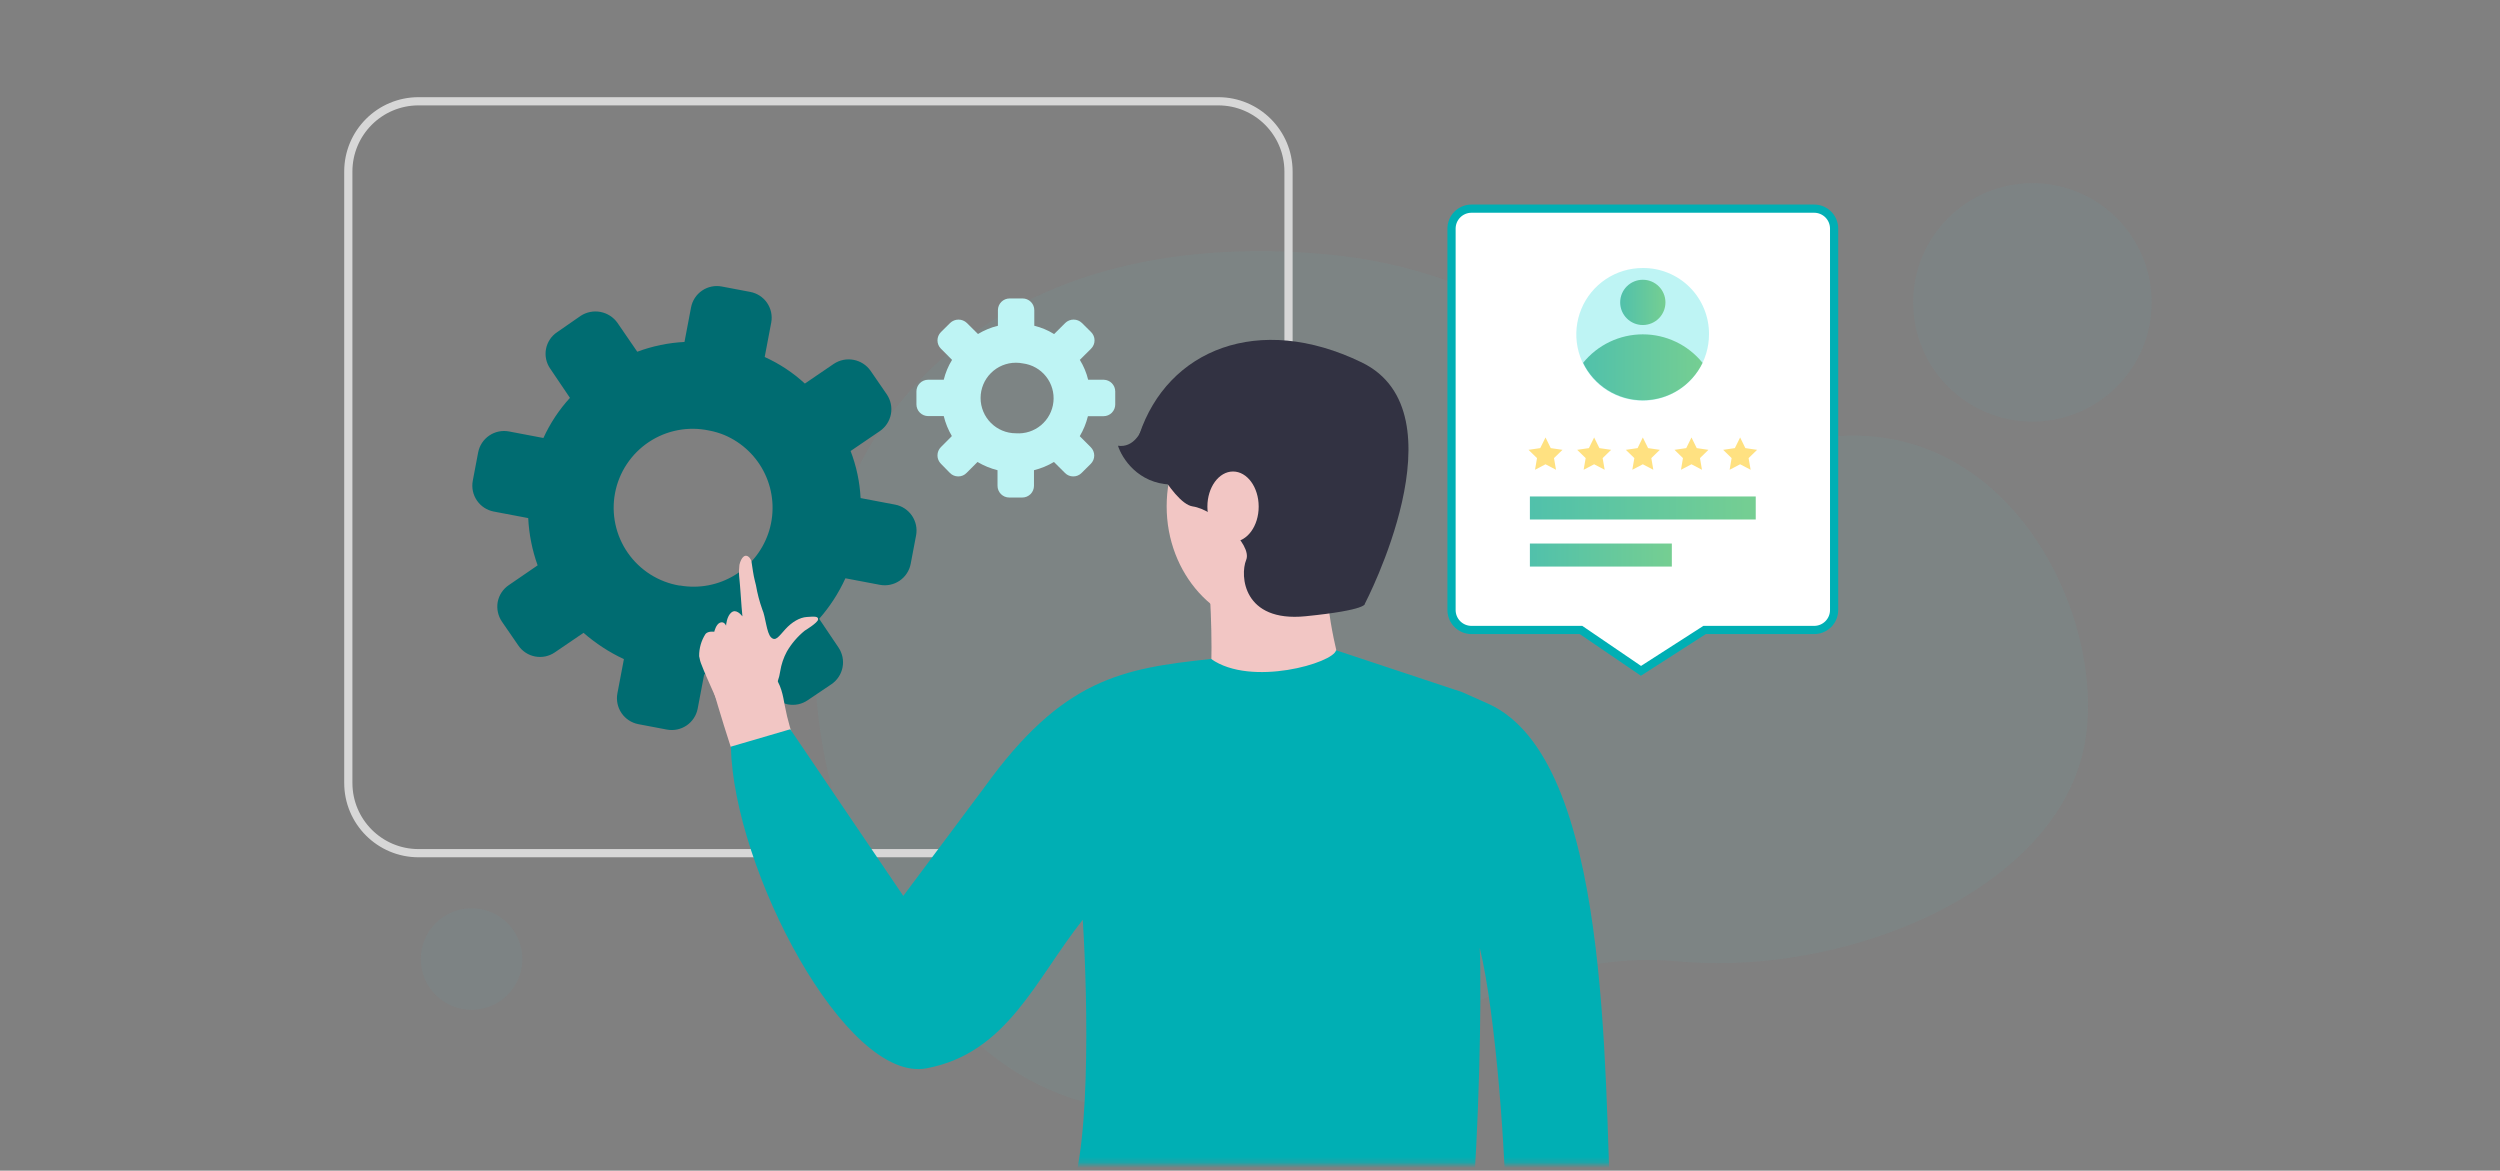 <?xml version="1.0" encoding="UTF-8"?> <svg xmlns="http://www.w3.org/2000/svg" width="457" height="214" viewBox="0 0 457 214" fill="none"><rect x="0" y="0" width="457" height="214" fill="#808080" stroke="none"/> <mask id="mask0_1_503" style="mask-type:luminance" maskUnits="userSpaceOnUse" x="0" y="0" width="457" height="213"> <path d="M457 0.756H0V212.756H457V0.756Z" fill="white"></path> </mask> <g mask="url(#mask0_1_503)"> <path opacity="0.1" d="M380.837 137.194C378.776 146.373 372.706 154.258 364.327 160.471C357.39 165.633 348.865 169.656 339.746 172.324C336.721 173.212 333.651 173.942 330.548 174.508C329.462 174.717 328.365 174.896 327.261 175.069C320.379 176.115 313.394 176.336 306.458 175.726C284.163 173.655 265.955 185.275 247.086 194.025L245.4 194.789C238.579 197.886 231.642 200.542 224.378 201.993C196.402 207.561 175.411 195.069 160.786 166.731C146.276 138.615 146.452 111.429 154.274 91.775C154.274 91.775 166.158 50.641 220.765 46.278C223.408 46.063 226.151 45.942 228.993 45.914C233.554 45.857 238.115 46.056 242.653 46.511C253.382 47.488 263.84 50.38 273.516 55.045C274.45 55.495 275.359 55.953 276.244 56.418C298.006 67.865 308.38 84.082 331.766 80.214C367.377 74.317 386.033 113.959 380.837 137.194Z" fill="#6CAAAF"></path> <path d="M222.699 18.515H76.513C69.421 18.515 63.672 24.264 63.672 31.356V143.12C63.672 150.212 69.421 155.961 76.513 155.961H222.699C229.791 155.961 235.54 150.212 235.54 143.12V31.356C235.54 24.264 229.791 18.515 222.699 18.515Z" stroke="#D7D7D7" stroke-width="1.5" stroke-miterlimit="10"></path> <path d="M163.628 92.245L157.32 91.047C157.165 88.101 156.547 85.197 155.49 82.443L160.853 78.792C161.9 78.07 162.621 76.963 162.858 75.713C163.096 74.463 162.831 73.169 162.121 72.113L159.128 67.761C158.395 66.727 157.289 66.017 156.044 65.78C154.798 65.544 153.51 65.799 152.448 66.493L147.128 70.115C144.956 68.114 142.477 66.476 139.785 65.264L140.983 58.956C141.098 58.336 141.089 57.7 140.958 57.083C140.827 56.466 140.576 55.881 140.219 55.362C139.862 54.842 139.406 54.398 138.877 54.054C138.348 53.711 137.757 53.475 137.137 53.36L131.943 52.374C131.323 52.255 130.685 52.26 130.066 52.388C129.448 52.517 128.86 52.766 128.338 53.121C127.816 53.477 127.369 53.932 127.023 54.46C126.677 54.989 126.439 55.58 126.322 56.201L125.124 62.509C122.172 62.659 119.261 63.263 116.492 64.297L112.864 59.005C112.125 57.969 111.015 57.259 109.766 57.021C108.516 56.784 107.223 57.038 106.156 57.731L101.833 60.729C101.31 61.079 100.861 61.53 100.514 62.055C100.167 62.58 99.927 63.169 99.81 63.787C99.693 64.406 99.699 65.041 99.83 65.657C99.961 66.273 100.213 66.856 100.571 67.374L104.187 72.73C102.196 74.906 100.559 77.381 99.337 80.065L93.029 78.867C91.777 78.633 90.483 78.904 89.43 79.621C88.376 80.339 87.65 81.443 87.408 82.694L86.422 87.888C86.188 89.14 86.459 90.434 87.176 91.488C87.893 92.541 88.998 93.267 90.249 93.509L96.557 94.707C96.702 97.656 97.282 100.568 98.278 103.348L93.019 106.953C92.493 107.304 92.042 107.757 91.692 108.284C91.343 108.811 91.102 109.402 90.983 110.023C90.759 111.28 91.034 112.575 91.75 113.633L94.743 117.984C95.098 118.508 95.552 118.956 96.079 119.303C96.607 119.65 97.199 119.89 97.82 120.007C98.44 120.125 99.078 120.119 99.697 119.99C100.315 119.86 100.902 119.61 101.423 119.253L106.669 115.681C108.892 117.621 111.376 119.239 114.049 120.489L112.859 126.755C112.625 128.007 112.896 129.301 113.613 130.354C114.33 131.408 115.435 132.134 116.686 132.376L121.914 133.368C123.167 133.602 124.461 133.331 125.514 132.614C126.567 131.897 127.294 130.793 127.535 129.542L128.725 123.276C131.682 123.092 134.597 122.492 137.386 121.493L140.957 126.738C141.311 127.262 141.765 127.71 142.293 128.057C142.821 128.404 143.412 128.644 144.033 128.762C144.654 128.879 145.292 128.873 145.91 128.744C146.529 128.614 147.115 128.364 147.637 128.007L152.017 125.055C153.064 124.333 153.785 123.226 154.022 121.976C154.26 120.726 153.995 119.432 153.285 118.376L149.744 113.121C151.699 110.9 153.315 108.403 154.543 105.711L160.851 106.909C162.103 107.143 163.397 106.872 164.451 106.155C165.504 105.437 166.23 104.333 166.472 103.082L167.458 97.888C167.577 97.266 167.573 96.627 167.445 96.007C167.317 95.386 167.068 94.797 166.712 94.273C166.356 93.749 165.901 93.3 165.372 92.952C164.843 92.604 164.25 92.364 163.628 92.245ZM124.233 107.05C122.337 106.733 120.523 106.041 118.898 105.014C117.273 103.987 115.87 102.645 114.77 101.069C113.671 99.492 112.898 97.711 112.496 95.831C112.094 93.951 112.072 92.01 112.43 90.122C112.789 88.233 113.521 86.435 114.584 84.834C115.647 83.232 117.019 81.859 118.62 80.795C120.221 79.731 122.019 78.997 123.907 78.637C125.795 78.277 127.736 78.298 129.616 78.699C130.58 78.877 131.523 79.156 132.428 79.531C135.696 80.916 138.339 83.458 139.851 86.669C141.363 89.88 141.639 93.537 140.625 96.938C139.612 100.34 137.38 103.249 134.357 105.109C131.334 106.969 127.731 107.65 124.238 107.022L124.233 107.05Z" fill="#006C71"></path> <path d="M201.767 69.417H198.914C198.602 68.134 198.089 66.909 197.394 65.786L199.449 63.738C199.649 63.539 199.809 63.303 199.917 63.042C200.026 62.781 200.082 62.501 200.082 62.219C200.082 61.936 200.026 61.656 199.917 61.396C199.809 61.135 199.649 60.898 199.449 60.699L197.772 59.037C197.365 58.642 196.82 58.421 196.253 58.421C195.685 58.421 195.14 58.642 194.733 59.037L192.693 61.07C191.574 60.372 190.35 59.859 189.069 59.55V56.697C189.069 56.129 188.843 55.585 188.442 55.184C188.04 54.782 187.496 54.557 186.928 54.557H184.56C183.992 54.557 183.448 54.782 183.046 55.184C182.645 55.585 182.42 56.129 182.42 56.697V59.55C181.135 59.864 179.906 60.372 178.774 61.056L176.741 59.037C176.33 58.643 175.783 58.423 175.214 58.423C174.645 58.423 174.098 58.643 173.687 59.037L171.997 60.713C171.596 61.115 171.371 61.659 171.371 62.226C171.371 62.793 171.596 63.337 171.997 63.738L174.037 65.786C173.342 66.909 172.829 68.134 172.517 69.417H169.664C169.096 69.417 168.552 69.642 168.15 70.044C167.749 70.445 167.523 70.99 167.523 71.557V73.919C167.523 74.486 167.749 75.031 168.15 75.432C168.552 75.833 169.096 76.059 169.664 76.059H172.517C172.83 77.343 173.33 78.573 174.001 79.712L171.997 81.731C171.797 81.93 171.639 82.167 171.531 82.428C171.423 82.689 171.368 82.968 171.369 83.25C171.368 83.532 171.423 83.812 171.531 84.073C171.639 84.333 171.797 84.57 171.997 84.77L173.645 86.453C173.842 86.656 174.078 86.817 174.339 86.926C174.601 87.035 174.881 87.091 175.164 87.088C175.447 87.092 175.728 87.037 175.99 86.928C176.251 86.819 176.487 86.657 176.684 86.453L178.688 84.449C179.83 85.124 181.062 85.631 182.348 85.954V88.808C182.348 89.375 182.574 89.92 182.975 90.321C183.376 90.722 183.921 90.948 184.488 90.948H186.871C187.439 90.948 187.983 90.722 188.385 90.321C188.786 89.92 189.011 89.375 189.011 88.808V85.954C190.296 85.632 191.526 85.125 192.664 84.449L194.676 86.453C194.873 86.657 195.109 86.819 195.37 86.928C195.631 87.037 195.912 87.092 196.196 87.088C196.479 87.091 196.759 87.035 197.02 86.926C197.281 86.817 197.518 86.656 197.715 86.453L199.392 84.791C199.592 84.592 199.751 84.355 199.86 84.095C199.969 83.834 200.025 83.554 200.025 83.272C200.025 82.989 199.969 82.709 199.86 82.448C199.751 82.188 199.592 81.951 199.392 81.752L197.38 79.733C198.056 78.597 198.559 77.365 198.871 76.08H201.725C202.292 76.08 202.837 75.855 203.238 75.454C203.639 75.052 203.865 74.508 203.865 73.94V71.564C203.867 71.003 203.648 70.463 203.256 70.061C202.863 69.66 202.329 69.428 201.767 69.417ZM185.701 79.205C183.991 79.205 182.35 78.526 181.141 77.316C179.931 76.107 179.252 74.466 179.252 72.756C179.252 71.045 179.931 69.405 181.141 68.195C182.35 66.986 183.991 66.306 185.701 66.306C186.14 66.304 186.577 66.347 187.007 66.435C188.665 66.65 190.175 67.504 191.213 68.816C192.251 70.127 192.737 71.791 192.567 73.455C192.397 75.119 191.584 76.651 190.302 77.725C189.02 78.799 187.369 79.33 185.701 79.205Z" fill="#BEF4F4"></path> <path d="M130.066 125.029C136.542 147.472 139.91 153.062 141.735 152.102C142.401 151.757 142.68 150.638 144.368 149.153C145.279 148.35 145.803 147.859 146.617 147.653C148.511 147.202 149.686 148.827 150.32 148.44C151.668 147.584 145.505 139.866 143.45 128.941C143.123 127.193 142.853 125.126 141.233 123.176C139.132 120.652 134.536 118.025 132.151 120.204C131.683 120.6 130.489 121.845 130.066 125.029Z" fill="#F2C6C4"></path> <path d="M149.546 113.241C149.486 113.854 147.111 115.282 147.111 115.282C145.795 116.349 144.685 117.647 143.834 119.112C143.237 120.223 142.83 121.426 142.63 122.671C142.453 123.916 142.029 125.112 141.382 126.19C141.041 126.794 140.865 127.476 140.873 128.169C140.745 129.018 139.648 130.845 135.176 135.175L132.842 132.279C132.263 131.341 131.83 130.319 131.558 129.25C131.203 128.157 129.198 124.048 128.273 121.592C128.048 121.069 127.891 120.519 127.805 119.956C127.784 118.514 128.189 117.098 128.97 115.886C129.448 115.312 130.567 115.487 130.567 115.487C130.567 115.487 130.876 114.11 131.624 113.821C132.372 113.533 132.692 114.292 132.726 114.376C132.721 114.272 132.856 112.617 133.713 111.944C134.57 111.272 135.463 112.374 135.677 112.625C135.692 112.642 135.705 112.659 135.716 112.678C135.716 112.678 135.438 109.75 135.355 108.113C135.323 107.504 135.223 106.496 135.123 105.371C135.065 104.667 135.08 103.959 135.167 103.257C135.471 101.917 136.232 101.036 137.056 101.995C137.189 102.175 137.292 102.376 137.361 102.589C137.545 103.801 137.725 105.159 137.975 106.123C138.051 106.418 138.128 106.726 138.191 106.991C138.447 108.491 138.833 109.966 139.344 111.4C139.963 112.766 140.113 115.695 140.948 116.507C141.783 117.319 142.356 116.343 143.564 115.018C144.772 113.692 146.188 112.869 147.49 112.784C148.792 112.699 149.612 112.609 149.546 113.241Z" fill="#F2C6C4"></path> <path d="M335.276 41.786V111.508C335.277 111.988 335.183 112.462 335 112.905C334.818 113.349 334.549 113.751 334.211 114.091C333.872 114.43 333.47 114.699 333.027 114.883C332.584 115.066 332.11 115.161 331.63 115.161H311.598L299.969 122.63L289.011 115.161H268.985C268.506 115.161 268.031 115.066 267.589 114.883C267.146 114.699 266.744 114.43 266.405 114.091C266.066 113.751 265.798 113.349 265.615 112.905C265.433 112.462 265.339 111.988 265.34 111.508V41.786C265.34 40.819 265.724 39.892 266.408 39.208C267.091 38.525 268.019 38.141 268.985 38.141H331.63C332.597 38.141 333.524 38.525 334.208 39.208C334.892 39.892 335.276 40.819 335.276 41.786Z" fill="white" stroke="#00AFB4" stroke-width="1.5" stroke-miterlimit="10" stroke-linecap="round"></path> <path d="M312.405 61.12C312.405 63.518 311.693 65.863 310.361 67.858C309.028 69.852 307.134 71.407 304.918 72.325C302.702 73.243 300.263 73.483 297.91 73.015C295.558 72.547 293.397 71.392 291.701 69.695C290.005 67.999 288.849 65.838 288.381 63.486C287.914 61.133 288.154 58.695 289.072 56.478C289.99 54.262 291.544 52.368 293.538 51.036C295.533 49.703 297.878 48.992 300.276 48.992C301.873 48.977 303.457 49.281 304.935 49.886C306.412 50.49 307.755 51.383 308.884 52.512C310.013 53.641 310.906 54.984 311.51 56.462C312.115 57.94 312.419 59.523 312.405 61.12Z" fill="#BEF4F4"></path> <path d="M311.228 66.328C310.236 68.38 308.685 70.112 306.754 71.323C304.823 72.534 302.589 73.177 300.309 73.177C298.03 73.177 295.796 72.534 293.865 71.323C291.934 70.112 290.383 68.38 289.391 66.328C290.707 64.701 292.371 63.389 294.26 62.487C296.15 61.586 298.216 61.118 300.309 61.118C302.403 61.118 304.469 61.586 306.358 62.487C308.248 63.389 309.911 64.701 311.228 66.328Z" fill="url(#paint0_linear_1_503)"></path> <path d="M300.306 59.415C302.591 59.415 304.444 57.563 304.444 55.277C304.444 52.992 302.591 51.14 300.306 51.14C298.021 51.14 296.168 52.992 296.168 55.277C296.168 57.563 298.021 59.415 300.306 59.415Z" fill="url(#paint1_linear_1_503)"></path> <path d="M320.949 90.755H279.664V94.964H320.949V90.755Z" fill="url(#paint2_linear_1_503)"></path> <path d="M305.611 99.358H279.664V103.568H305.611V99.358Z" fill="url(#paint3_linear_1_503)"></path> <path d="M282.521 79.968L283.477 81.915L285.624 82.229L284.069 83.742L284.44 85.875L282.521 84.869L280.602 85.875L280.965 83.742L279.41 82.229L281.558 81.915L282.521 79.968Z" fill="#FFE181"></path> <path d="M291.408 79.968L292.371 81.915L294.519 82.229L292.963 83.742L293.334 85.875L291.408 84.869L289.489 85.875L289.86 83.742L288.305 82.229L290.452 81.915L291.408 79.968Z" fill="#FFE181"></path> <path d="M300.306 79.968L301.27 81.915L303.417 82.229L301.862 83.742L302.226 85.875L300.306 84.869L298.387 85.875L298.758 83.742L297.203 82.229L299.351 81.915L300.306 79.968Z" fill="#FFE181"></path> <path d="M318.096 79.968L319.052 81.915L321.199 82.229L319.644 83.742L320.015 85.875L318.096 84.869L316.176 85.875L316.54 83.742L314.992 82.229L317.132 81.915L318.096 79.968Z" fill="#FFE181"></path> <path d="M309.201 79.968L310.164 81.915L312.304 82.229L310.756 83.742L311.12 85.875L309.201 84.869L307.282 85.875L307.646 83.742L306.098 82.229L308.245 81.915L309.201 79.968Z" fill="#FFE181"></path> <path opacity="0.1" d="M86.203 184.597C91.329 184.597 95.485 180.442 95.485 175.316C95.485 170.19 91.329 166.034 86.203 166.034C81.077 166.034 76.922 170.19 76.922 175.316C76.922 180.442 81.077 184.597 86.203 184.597Z" fill="#6CA8AD"></path> <path opacity="0.1" d="M371.525 77.076C383.565 77.076 393.324 67.317 393.324 55.277C393.324 43.238 383.565 33.478 371.525 33.478C359.486 33.478 349.727 43.238 349.727 55.277C349.727 67.317 359.486 77.076 371.525 77.076Z" fill="#6CA8AD"></path> <path d="M233.266 114.807C244.312 114.807 253.266 104.846 253.266 92.558C253.266 80.27 244.312 70.309 233.266 70.309C222.22 70.309 213.266 80.27 213.266 92.558C213.266 104.846 222.22 114.807 233.266 114.807Z" fill="#F2C6C4"></path> <path d="M220.467 99.029C220.467 99.029 223.596 130.635 218.778 134.178C213.96 137.721 249.439 136.193 249.439 136.193C249.439 136.193 239.981 110.642 243.352 102.254L220.467 99.029Z" fill="#F2C6C4"></path> <path d="M248.926 66.249C267.813 75.404 249.497 110.358 249.497 110.358C249.497 110.358 250.068 111.507 238.651 112.65C227.233 113.792 226.633 105.209 227.804 102.346C228.976 99.482 222.02 93.148 218.043 92.577C214.066 92.006 208.281 79.409 208.281 79.409C213.437 63.957 230.032 57.088 248.926 66.249Z" fill="#323242"></path> <path d="M204.367 81.482C207.205 81.888 208.675 79.033 209.055 77.555L213.996 88.577C208.016 88.374 205.085 83.763 204.367 81.482Z" fill="#323242"></path> <path d="M179.955 143.904C194.259 124.038 205.119 122.183 221.393 120.456C228.693 125.627 243.806 121.162 244.227 118.866L267.248 126.506L272.106 128.667C294.516 138.871 293.17 196.034 294.516 223.229H275.312C275.312 212.242 273.526 185.794 270.498 173.256C270.902 182.58 270.256 209.19 269.078 220.315H194.649C199.494 213.534 198.854 182.702 197.929 168.134C189.226 179.133 184.095 192.535 169.36 195.29C154.626 198.045 134.106 158.913 133.602 136.487L144.462 133.308L165.122 163.77L179.955 143.904Z" fill="#00AFB4"></path> <path d="M225.399 99.029C227.988 99.029 230.087 96.155 230.087 92.61C230.087 89.065 227.988 86.191 225.399 86.191C222.81 86.191 220.711 89.065 220.711 92.61C220.711 96.155 222.81 99.029 225.399 99.029Z" fill="#F2C6C4"></path> </g> <defs> <linearGradient id="paint0_linear_1_503" x1="338.235" y1="61.25" x2="273.57" y2="61.25" gradientUnits="userSpaceOnUse"> <stop stop-color="#A3DF73"></stop> <stop offset="1" stop-color="#36B7BD"></stop> </linearGradient> <linearGradient id="paint1_linear_1_503" x1="314.678" y1="51.23" x2="290.172" y2="51.23" gradientUnits="userSpaceOnUse"> <stop stop-color="#A3DF73"></stop> <stop offset="1" stop-color="#36B7BD"></stop> </linearGradient> <linearGradient id="paint2_linear_1_503" x1="372.008" y1="90.801" x2="249.754" y2="90.801" gradientUnits="userSpaceOnUse"> <stop stop-color="#A3DF73"></stop> <stop offset="1" stop-color="#36B7BD"></stop> </linearGradient> <linearGradient id="paint3_linear_1_503" x1="337.7" y1="99.404" x2="260.866" y2="99.404" gradientUnits="userSpaceOnUse"> <stop stop-color="#A3DF73"></stop> <stop offset="1" stop-color="#36B7BD"></stop> </linearGradient> </defs> </svg> 